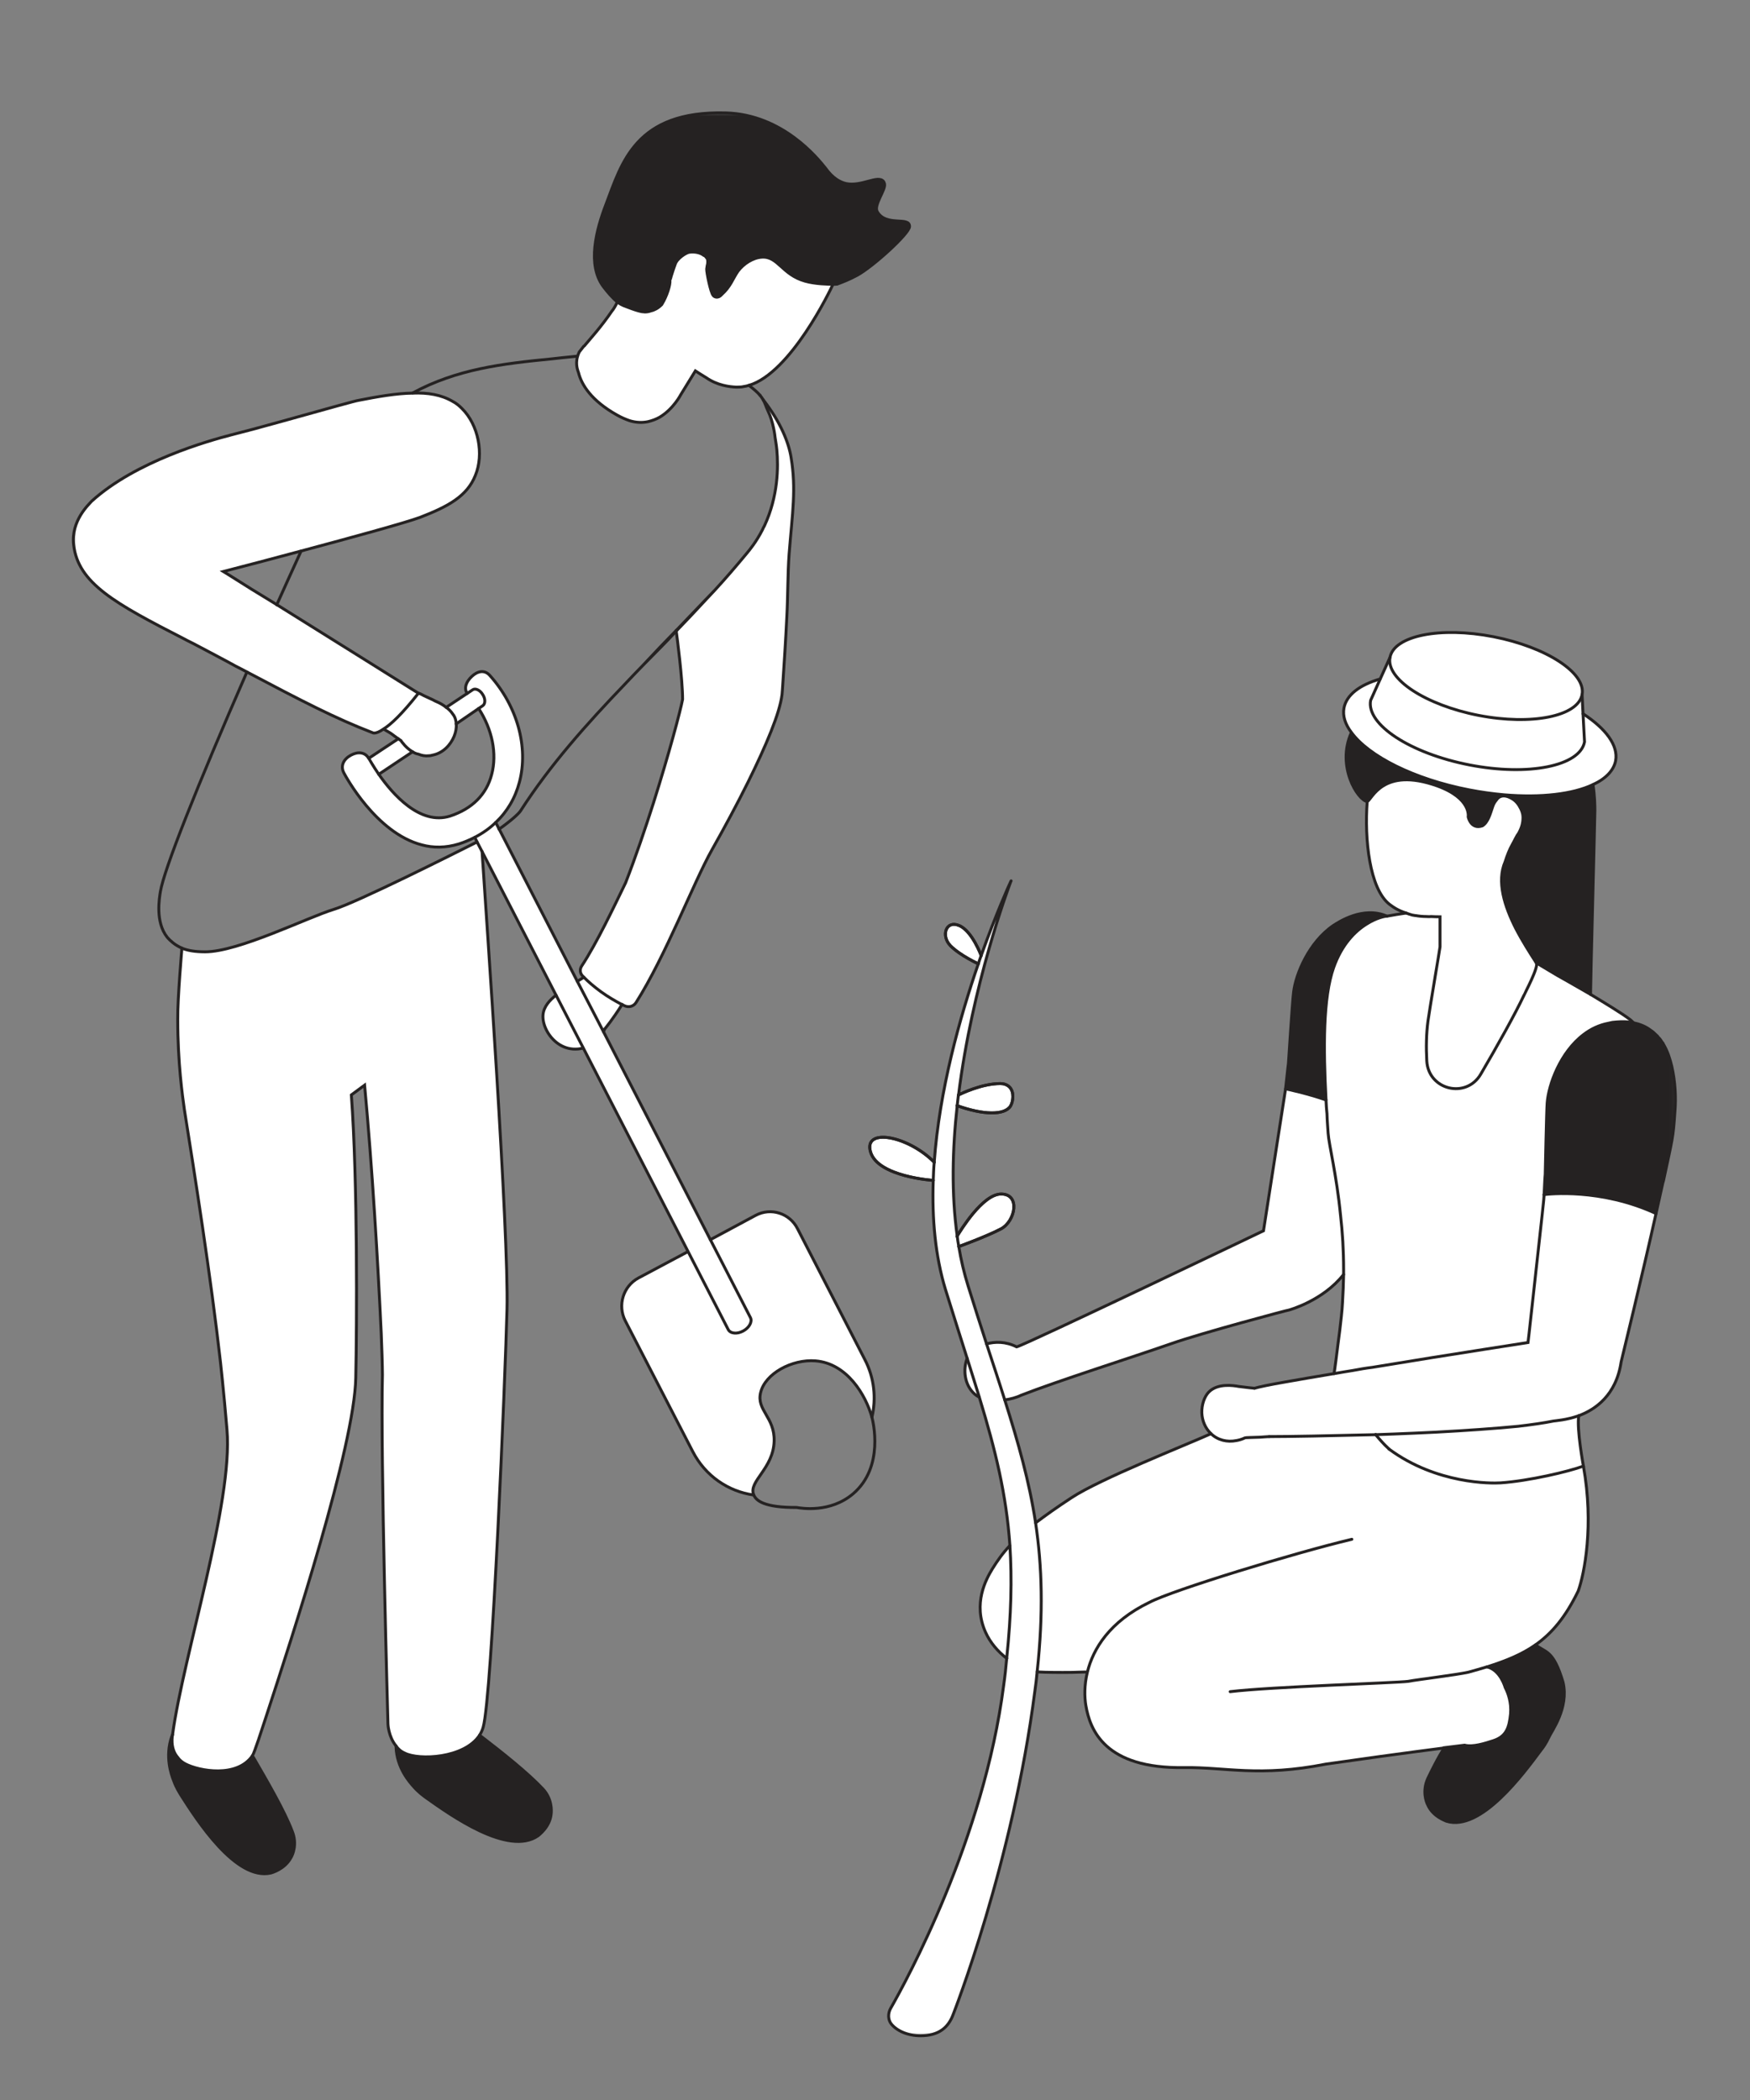 <?xml version="1.0" encoding="utf-8"?>
<svg xmlns="http://www.w3.org/2000/svg" fill="none" height="100%" overflow="visible" preserveAspectRatio="none" style="display: block;" viewBox="0 0 400 480" width="100%">
<rect x="0" y="0" width="400" height="480" fill="#808080" stroke="none"/>
<g id="Frame 25">
<g id="Group 9">
<g id="Clip path group">
<g id="Eu">
<g id="Clip path group_2">
<mask height="50" id="mask0_0_22116" maskUnits="userSpaceOnUse" style="mask-type:luminance" width="35" x="348" y="230">
<g id="sw">
<path d="M348.951 230.79H382.955V279.857H348.951V230.79Z" fill="white" id="Vector"/>
</g>
</mask>
<g mask="url(#mask0_0_22116)">
<g id="Group">
<path d="M382.117 243.718C382.904 247.185 383.127 250.844 382.819 254.364C382.425 260.132 382.288 260.219 380.269 269.663V269.715C380.235 269.889 380.149 270.168 380.064 270.429C379.619 272.398 379.088 274.803 378.523 277.382C365.911 271.544 353.812 272.921 352.939 273.06L353.11 269.541L353.196 268.46C353.196 268.46 353.504 253.563 353.641 252.099C353.949 247.952 356.619 240.494 362.009 236.435C363.635 235.197 365.517 234.291 367.622 233.891C367.93 233.803 368.273 233.769 368.581 233.682C369.847 233.542 371.028 233.49 372.089 233.577C372.517 233.682 372.962 233.716 373.407 233.803C374.981 234.117 376.247 234.692 377.291 235.494C377.736 235.772 378.13 236.121 378.472 236.487C378.575 236.522 378.609 236.661 378.695 236.713C378.78 236.8 378.883 236.8 378.917 236.922C378.917 236.975 378.968 236.975 379.003 237.062C379.362 237.375 379.704 237.863 379.978 238.316C380.098 238.351 380.149 238.543 380.235 238.717C381.159 240.268 381.724 242.063 382.117 243.718Z" fill="#252222" id="Vector_2"/>
</g>
</g>
</g>
<path d="M314.436 327.928C303.962 328.19 294.585 328.364 290.118 328.364C289.587 328.416 288.766 328.416 287.979 328.503C286.353 328.556 284.693 328.59 284.59 328.643C283.94 328.956 283.239 329.165 282.622 329.27C280.483 329.706 278.327 329.165 276.804 327.702C275.435 326.412 274.785 324.67 274.699 322.98C274.648 321.098 275.264 319.268 276.273 318.206C278.327 316.097 281.972 316.69 283.102 316.899C284.864 317.125 286.61 317.317 286.747 317.317C287.671 317.038 290.204 316.498 293.746 315.888C296.861 315.348 300.677 314.668 304.921 313.972C306.324 313.745 307.779 313.466 309.216 313.257C310.705 312.978 312.16 312.717 313.648 312.543C322.753 311.027 332.302 309.511 339.233 308.431C345.274 307.49 349.261 306.862 349.261 306.862L349.518 304.684L352.461 278.008L352.855 274.262L352.94 273.059C353.813 272.92 365.912 271.543 378.524 277.381C375.461 291.163 370.55 311.288 370.55 311.288C369.42 318.955 364.594 322.213 360.864 323.59C358.108 324.583 355.353 324.757 355.079 324.809C352.94 325.245 350.134 325.646 346.985 326.012C341.594 326.534 335.023 326.987 328.195 327.353C324.909 327.528 321.572 327.65 318.286 327.789H318.235C316.968 327.841 315.702 327.876 314.436 327.928Z" fill="white" id="Vector_3"/>
<path d="M352.94 273.061L352.854 274.263L352.461 278.009L349.517 304.686L349.261 306.864C349.261 306.864 345.273 307.491 339.232 308.432C332.302 309.512 322.752 311.028 313.648 312.544C312.159 312.718 310.705 312.98 309.216 313.258C307.779 313.468 306.324 313.746 304.921 313.973C304.921 313.973 305.058 313.468 305.793 307.456C306.101 305.226 306.375 303.03 306.598 300.852C306.717 299.772 306.803 298.761 306.854 297.733C306.991 295.503 307.077 293.36 307.111 291.304V290.241C307.111 285.78 306.854 281.581 306.409 277.783C305.502 268.461 303.74 261.648 303.569 259.017C303.483 257.536 303.346 256.072 303.312 254.591C303.209 253.563 303.124 252.5 303.09 251.42C302.473 239.606 302.388 228.054 304.835 221.136C306.717 215.839 309.747 212.843 312.331 211.239C314.555 209.811 316.54 209.41 317.02 209.41L319.124 209.044L321.401 208.696C321.828 208.87 322.273 209.009 322.752 209.149C322.975 209.183 323.197 209.236 323.454 209.271H323.54C324.327 209.41 325.217 209.497 326.09 209.497C326.209 209.497 326.654 209.549 327.099 209.497C327.835 209.549 328.708 209.549 329.067 209.549H329.153V216.414C329.101 216.955 326.74 230.824 326.398 233.368C326.004 236.313 325.953 239.432 326.124 242.499C326.483 249.155 335.159 251.246 338.479 245.496C342.296 238.979 346.283 231.852 348.388 227.392C348.388 227.287 351.845 220.875 351.143 220.074L355.918 222.931C355.918 222.931 359.563 224.97 363.55 227.287C366.956 229.343 370.635 231.574 372.483 232.968C372.74 233.142 373.407 233.804 373.407 233.804C372.962 233.717 372.517 233.682 372.09 233.577C371.029 233.49 369.848 233.543 368.581 233.682C368.273 233.769 367.931 233.804 367.623 233.891C365.518 234.292 363.636 235.198 362.01 236.435C356.619 240.495 353.95 247.952 353.642 252.099C353.505 253.563 353.197 268.461 353.197 268.461L353.111 269.541L352.94 273.061ZM361.839 163.149C367.041 166.546 369.933 170.38 369.283 173.899C368.838 176.13 367.007 178.011 364.115 179.336C359.511 181.531 352.187 182.385 343.784 181.671C341.235 181.444 338.565 181.078 335.861 180.555C323.146 178.099 312.861 172.836 308.908 167.435C307.47 165.553 306.854 163.636 307.197 161.807C307.779 158.827 310.79 156.545 315.445 155.203H315.479L313.289 160.082C312.245 165.605 322.359 172.209 335.861 174.84C349.346 177.471 361.137 175.102 362.181 169.578L361.839 163.149Z" fill="white" id="Vector_4"/>
<path d="M364.115 179.334C364.508 181.965 364.542 184.109 364.542 185.224C364.542 187.106 363.55 224.393 363.55 227.286C359.563 224.968 355.917 222.93 355.917 222.93L351.143 220.072C349.705 217.842 347.994 215.159 346.505 212.301C343.87 207.126 342.073 201.463 344.041 196.968C344.486 195.539 345.051 194.11 345.718 192.943C346.231 192.054 346.625 191.078 347.156 190.399C347.857 189.075 348.114 188.081 348.114 186.844C348.114 186.565 348.08 186.304 348.028 186.025C347.943 185.625 347.806 185.276 347.635 184.91C347.121 183.847 346.505 183.046 345.53 182.506C344.931 182.157 344.315 181.931 343.733 181.931L343.784 181.669C352.187 182.384 359.511 181.53 364.115 179.334Z" fill="#252222" id="Vector_5"/>
<path d="M339.883 381.003C342.946 381.683 344.041 385.69 344.041 385.69C344.709 386.98 345.496 389.123 345.273 391.719C344.965 394.873 344.315 396.894 341.337 397.87C339.404 398.497 336.648 399.386 334.766 398.898C334.766 398.898 333.055 399.124 330.111 399.473V399.525C326.706 399.961 321.572 400.64 315.479 401.477C308.737 402.418 303.09 403.219 303.09 403.219C287.756 406.251 280.09 403.881 270.626 404.021C252.572 404.299 249.149 395.465 248.191 389.802C247.883 387.973 247.797 385.237 248.55 382.171H248.191C247.147 382.205 246.086 382.205 245.042 382.258C242.321 382.293 238.813 382.258 237.546 382.171C237.375 382.118 237.238 382.118 237.067 382.118C238.505 368.737 238.197 358.073 236.708 348.089C238.898 346.433 241.568 344.517 244.991 342.287C251.528 338 270.746 330.421 276.804 327.702C278.327 329.166 280.483 329.706 282.622 329.271C283.238 329.166 283.94 328.957 284.59 328.643C284.693 328.591 286.353 328.556 287.979 328.504C288.766 328.417 289.587 328.417 290.118 328.365C294.584 328.365 303.962 328.19 314.436 327.929C315.479 329.166 316.352 330.159 317.276 330.996C317.362 331.1 317.447 331.187 317.499 331.222C328.366 339.255 340.944 339.08 342.997 338.941C349.432 338.505 358.553 336.362 361.924 335.108C364.372 348.629 362.147 359.728 360.744 363.649C357.851 369.59 354.788 373.284 350.972 375.968C347.857 378.146 344.264 379.627 339.883 381.003ZM361.839 163.148L362.181 169.577C361.137 175.101 349.346 177.471 335.861 174.84C322.359 172.208 312.245 165.605 313.289 160.081L315.479 155.202L317.721 150.254C316.746 155.202 325.867 161.144 337.949 163.514C350.099 165.866 360.692 163.723 361.616 158.774L361.839 163.148Z" fill="white" id="Vector_6"/>
<path d="M341.338 145.533C353.471 147.903 362.575 153.827 361.617 158.776C360.693 163.724 350.1 165.867 337.949 163.515C325.867 161.145 316.746 155.204 317.722 150.255C318.646 145.307 329.187 143.163 341.338 145.533ZM360.864 323.591C360.35 326.588 361.925 335.109 361.925 335.109C358.553 336.363 349.432 338.507 342.998 338.942C340.944 339.082 328.366 339.256 317.499 331.223C317.448 331.188 317.362 331.101 317.277 330.997C316.353 330.16 315.48 329.167 314.436 327.93C315.702 327.878 316.969 327.843 318.235 327.791H318.286C321.572 327.651 324.909 327.529 328.195 327.355C335.023 326.989 341.594 326.536 346.985 326.013C350.134 325.648 352.94 325.247 355.08 324.811C355.353 324.759 358.109 324.585 360.864 323.591Z" fill="white" id="Vector_7"/>
<path d="M357.269 384.523C358.638 390.378 354.685 395.64 354.086 396.982C353.385 398.498 352.632 399.56 352.238 400.013C348.217 405.45 338.479 418.692 330.641 416.288C330.505 416.201 327.527 415.26 326.346 412.541C325.952 411.827 325.08 409.335 326.346 406.53C328.673 401.651 330.111 399.526 330.111 399.526V399.473C333.054 399.125 334.766 398.898 334.766 398.898C336.648 399.386 339.403 398.497 341.337 397.87C344.315 396.894 344.965 394.873 345.273 391.719C345.496 389.123 344.708 386.98 344.041 385.691C344.041 385.691 342.946 381.683 339.882 381.004C344.263 379.627 347.857 378.146 350.972 375.968C353.282 377.798 355.045 377.031 357.269 384.523Z" fill="#252222" id="Vector_8"/>
<path d="M351.144 220.072C351.845 220.873 348.388 227.286 348.388 227.39C346.283 231.851 342.296 238.977 338.48 245.494C335.16 251.244 326.484 249.153 326.124 242.497C325.953 239.43 326.004 236.311 326.398 233.367C326.74 230.823 329.102 216.953 329.153 216.413V209.548H329.068C328.708 209.548 327.835 209.548 327.1 209.495C326.655 209.548 326.21 209.495 326.09 209.495C325.217 209.495 324.327 209.408 323.54 209.269H323.455C323.198 209.234 322.975 209.182 322.753 209.147C322.274 209.008 321.829 208.868 321.401 208.694C319.912 208.241 318.646 207.526 317.585 206.69C313.033 203.118 311.852 191.792 312.502 183.22C313.597 182.819 315.959 175.152 328.537 179.648C336.375 182.505 335.588 186.704 335.588 186.704C335.588 186.704 336.17 189.684 338.839 188.761C340.14 187.959 340.636 185.99 341.201 184.335C341.458 183.62 341.646 183.359 342.039 182.871C342.467 182.192 343.083 181.93 343.734 181.93C344.315 181.93 344.931 182.157 345.53 182.505C346.506 183.045 347.122 183.847 347.635 184.91C347.806 185.276 347.943 185.624 348.029 186.025C348.08 186.304 348.115 186.565 348.115 186.844C348.115 188.081 347.858 189.074 347.156 190.398C346.626 191.078 346.232 192.054 345.719 192.942C345.051 194.11 344.487 195.539 344.042 196.967C342.074 201.463 343.87 207.126 346.506 212.301C347.995 215.158 349.706 217.842 351.144 220.072Z" fill="white" id="Vector_9"/>
<path d="M343.784 181.671L343.733 181.932C343.083 181.932 342.467 182.193 342.039 182.873C341.645 183.361 341.457 183.622 341.2 184.337C340.636 185.992 340.139 187.961 338.839 188.762C336.169 189.686 335.587 186.706 335.587 186.706C335.587 186.706 336.374 182.507 328.537 179.65C315.959 175.154 313.597 182.821 312.502 183.222C310.277 182.821 305.451 175.067 308.874 167.47L308.908 167.435C312.861 172.837 323.146 178.099 335.861 180.556C338.565 181.078 341.235 181.444 343.784 181.671ZM304.698 211.588C305.982 210.752 311.543 207.04 317.02 209.41C316.54 209.41 314.555 209.811 312.331 211.24C309.747 212.843 306.717 215.84 304.835 221.137C302.388 228.054 302.473 239.606 303.09 251.42C298.965 249.956 293.848 248.876 293.848 248.876L294.362 244.206L294.499 243.091C294.499 243.091 295.457 228.228 295.68 226.8C296.159 222.653 299.188 215.387 304.698 211.588Z" fill="#252222" id="Vector_10"/>
<path d="M307.112 290.24V291.303C302.388 297.332 294.67 299.423 294.67 299.423C294.362 299.423 274.477 304.737 267.82 307.089C258.579 310.313 241.842 315.61 233.388 318.92C232.327 319.443 230.924 319.809 229.658 319.983C228.391 315.923 226.988 311.742 225.499 307.177C227.382 306.654 229.829 306.567 232.379 307.856C234.603 307.281 288.801 281.319 288.801 281.319L293.849 248.875C293.849 248.875 298.966 249.955 303.09 251.419C303.124 252.499 303.21 253.562 303.312 254.59C303.347 256.071 303.484 257.535 303.569 259.016C303.74 261.647 305.503 268.46 306.41 277.782C306.855 281.58 307.112 285.78 307.112 290.24Z" fill="white" id="Vector_11"/>
<g id="Clip path group_3">
<mask height="267" id="mask1_0_22116" maskUnits="userSpaceOnUse" style="mask-type:luminance" width="40" x="200" y="199">
<g id="sx">
<path d="M200 199.564H239.429V465.318H200V199.564Z" fill="white" id="Vector_12"/>
</g>
</mask>
<g mask="url(#mask1_0_22116)">
<g id="Group_2">
<path d="M218.791 252.726C217.696 262.571 217.44 272.886 218.791 282.521C218.877 283.323 219.014 284.124 219.151 284.926C219.664 288.01 220.366 290.99 221.256 293.847C222.745 298.621 224.148 303.03 225.5 307.177C226.989 311.742 228.392 315.924 229.658 319.984C232.773 329.846 235.271 338.627 236.709 348.089C238.198 358.073 238.506 368.737 237.068 382.118C236.931 383.599 236.76 385.063 236.538 386.579C231.507 425.749 217.919 460.318 217.919 460.318C216.789 463.49 214.547 465.319 210.389 465.319C207.497 465.319 204.998 464.204 203.732 462.636C202.945 461.66 202.945 460.231 203.544 459.116C207.274 452.599 224.884 420.312 229.402 385.29C229.71 383.146 229.932 381.056 230.103 379.052C231.147 369.137 231.318 360.896 230.839 353.299C230.018 341.537 227.519 331.396 223.84 319.356C222.95 316.499 222.043 313.554 221.068 310.487C219.544 305.661 217.884 300.486 216.122 294.788C213.76 287.069 213.007 278.496 213.315 269.802C213.367 268.425 213.401 267.031 213.538 265.655C214.719 249.154 219.408 232.514 223.617 220.299C223.84 219.62 224.045 218.993 224.268 218.418C227.69 208.834 230.617 202.352 231.062 201.429C230.446 203.067 222.214 225.109 219.1 250.269L219.065 250.304C218.98 251.106 218.877 251.924 218.791 252.726Z" fill="white" id="Vector_13"/>
</g>
</g>
</g>
<path d="M230.805 248.525C231.849 249.64 231.592 251.783 230.976 252.812C229.624 254.955 224.747 254.868 218.792 252.724C218.877 251.923 218.98 251.104 219.066 250.302L219.1 250.268C219.665 249.989 224.405 247.671 228.649 247.671C229.402 247.671 230.223 247.898 230.805 248.525ZM230.839 353.297C231.319 360.894 231.147 369.136 230.104 379.05C228.084 377.482 226.373 375.513 225.278 373.108C222.3 366.505 225.415 360.929 226.818 358.612C227.947 356.782 229.128 355.092 230.805 353.297H230.839ZM228.837 272.919C233.304 272.919 232.072 279.122 228.837 280.865C225.552 282.607 219.151 284.924 219.151 284.924C219.014 284.123 218.877 283.321 218.792 282.52C219.459 281.44 224.576 272.919 228.837 272.919ZM224.268 218.416C224.046 218.991 223.84 219.618 223.618 220.298C223.618 220.298 219.493 218.416 217.269 216.186C215.027 213.903 216.208 210.262 219.237 211.551C222.214 212.788 224.268 218.416 224.268 218.416ZM223.84 319.355C223.481 319.18 223.139 318.954 222.831 318.693C220.366 316.549 220.11 312.943 221.068 310.486C222.043 313.552 222.95 316.497 223.84 319.355ZM213.538 265.653C213.401 267.03 213.367 268.424 213.316 269.8C213.316 269.8 200.703 268.999 198.992 263.336C197.281 257.621 207.617 259.624 213.538 265.653Z" fill="white" id="Vector_14"/>
<g id="Clip path group_4">
<mask height="50" id="mask2_0_22116" maskUnits="userSpaceOnUse" style="mask-type:luminance" width="75" x="134" y="25">
<g id="sy">
<path d="M134.286 25.793H208.762V74.668H134.286V25.793Z" fill="white" id="Vector_15"/>
</g>
</mask>
<g mask="url(#mask2_0_22116)">
<g id="Group_3">
<path d="M191.324 64.928C191.289 64.876 191.238 64.928 191.187 64.928C191.153 64.928 191.101 64.928 191.016 64.98H190.4C189.407 64.98 186.327 64.928 184.016 64.266C178.746 62.785 177.839 58.551 174.159 58.777C172.089 58.899 169.949 60.293 168.683 61.983C167.502 63.673 167.006 65.503 164.952 67.332C163.994 68.413 163.121 67.733 163.019 67.524C162.42 66.897 161.496 62.245 161.53 61.495C161.581 61.008 161.667 60.607 161.752 60.241C161.804 59.614 161.804 59.178 161.41 58.812C161.273 58.603 161.136 58.464 160.88 58.377C160.007 57.697 158.689 57.488 157.508 57.662C156.807 57.784 154.702 59.091 154.308 60.467C154 61.321 153.658 62.297 153.435 63.064C153.35 63.412 153.264 63.726 153.127 64.039C153.264 65.067 152.426 67.698 151.33 69.476C151.279 69.615 151.245 69.65 151.159 69.702C150.406 70.451 149.534 70.904 148.832 71.044C148.182 71.305 147.6 71.305 147.429 71.305C147.343 71.305 147.206 71.305 147.086 71.27C146.077 71.305 142.74 69.929 142.74 69.929C142.209 69.754 141.644 69.441 141.08 68.988C140.019 68.134 138.923 66.845 137.931 65.555C134.149 60.52 136.305 52.487 138.496 46.772C142.124 37.276 145.187 25.27 165.877 25.811C178.968 26.159 186.994 36.335 188.654 38.391C190.4 40.848 192.077 41.649 193.377 41.963C196.937 42.712 200.616 39.942 201.934 41.458C202.105 41.684 202.139 41.998 202.191 42.085C202.413 43.514 199.606 46.946 200.531 48.427C202.584 51.912 207.975 49.368 207.889 51.807C207.838 53.428 199.47 61.008 195.927 62.924C194.13 63.9 192.505 64.527 191.375 64.928H191.324Z" fill="#252222" id="Vector_16"/>
</g>
</g>
</g>
<path d="M197.673 310.748C199.863 314.947 200.308 319.634 199.298 323.956C197.895 318.868 193.6 311.637 186.412 311.062C181.039 310.626 174.861 313.972 173.851 318.328C172.876 322.353 177.085 323.903 176.949 329.392C176.777 335.734 170.993 338.627 172.277 341.659L172.225 341.711C166.492 340.909 161.222 337.39 158.33 331.762L142.911 301.879C141.114 298.359 142.431 293.986 145.94 292.104L157.234 286.093H157.286L166.441 303.883C166.92 304.824 168.46 304.998 169.864 304.231C171.267 303.482 172.003 302.106 171.524 301.165L162.368 283.357L172.756 277.781C176.213 275.952 180.508 277.294 182.305 280.866L197.673 310.748Z" fill="white" id="Vector_17"/>
<g id="Vector_18">
</g>
<path d="M184.017 64.265C186.328 64.927 189.408 64.98 190.401 64.98C189.887 66.13 180.766 85.261 171.183 88.084C170.789 88.206 170.43 88.293 170.036 88.346L169.591 88.433C169.591 88.433 169.112 88.485 168.325 88.485C166.75 88.433 163.944 88.084 161.445 86.342C161.103 86.168 158.947 84.774 158.947 84.774L155.627 90.175C155.627 90.175 153.95 93.468 150.801 95.35C150.014 95.803 149.09 96.152 148.131 96.378C146.899 96.639 145.462 96.639 143.887 96.152C142.997 95.838 142.039 95.437 141.029 94.862C135.211 91.604 132.935 87.997 132.233 85.174C132.148 84.861 131.446 83.397 132.011 81.48C132.096 81.167 132.233 80.801 132.404 80.452C132.541 80.278 133.414 79.163 133.414 79.163C133.414 79.163 133.448 79.111 133.551 79.076C134.937 77.421 137.487 74.615 139.848 71.13C140.02 70.991 140.858 69.702 141.081 69.04V68.987C141.645 69.44 142.21 69.754 142.741 69.928C142.741 69.928 146.078 71.305 147.087 71.27C147.207 71.305 147.344 71.305 147.43 71.305C147.601 71.305 148.183 71.305 148.833 71.043C149.534 70.904 150.407 70.451 151.16 69.702C151.246 69.649 151.28 69.615 151.331 69.475C152.427 67.698 153.265 65.067 153.128 64.039C153.265 63.725 153.351 63.411 153.436 63.063C153.659 62.296 154.001 61.321 154.309 60.467C154.703 59.09 156.808 57.783 157.509 57.661C158.69 57.487 160.008 57.696 160.88 58.376C161.137 58.463 161.274 58.602 161.411 58.812C161.805 59.177 161.805 59.613 161.753 60.24C161.668 60.606 161.582 61.007 161.531 61.495C161.497 62.244 162.421 66.896 163.02 67.524C163.122 67.733 163.995 68.412 164.953 67.332C167.007 65.502 167.503 63.673 168.684 61.983C169.95 60.292 172.09 58.899 174.16 58.777C177.84 58.55 178.747 62.784 184.017 64.265ZM142.176 229.621C140.721 228.855 139.061 227.914 137.35 226.677C135.827 225.561 134.509 224.446 133.448 223.366C133.328 223.227 133.243 223.14 133.14 223.052C132.541 222.425 132.49 221.502 132.969 220.787C136.34 215.699 140.379 207.179 142.997 201.777C145.325 195.801 147.481 189.424 149.363 183.534C152.957 172.156 155.541 162.433 156.02 159.855C156.02 155.255 154.754 145.532 154.566 144.243C156.808 141.925 159.032 139.59 161.188 137.238C161.924 136.471 162.712 135.635 163.413 134.868C165.912 132.15 168.29 129.38 170.652 126.522C171.354 125.686 172.842 123.891 174.28 121.086C174.417 120.772 174.554 120.458 174.725 120.197C177.874 113.419 177.925 106.728 177.566 102.843C177.446 101.588 177.258 100.665 177.172 100.037C177.138 99.584 176.744 96.413 175.563 93.974C175.033 92.859 174.896 92.144 174.417 91.343C178.49 96.552 180.287 101.24 180.817 104.533C182.032 111.903 181.125 117.078 180.372 126.627C180.03 131.174 180.116 136.036 179.842 141.124C179.585 146.333 179.243 151.857 178.849 157.537C178.798 157.973 178.798 158.339 178.747 158.774C178.233 163.008 175.17 170.292 170.96 178.812C168.547 183.674 165.706 188.971 162.712 194.285C158.467 201.83 152.17 218.47 145.376 229.168C144.794 230.057 143.699 230.336 142.741 229.883C142.569 229.796 142.398 229.708 142.176 229.621Z" fill="white" id="Vector_19"/>
<g id="Clip path group_5">
<mask height="112" id="mask3_0_22116" maskUnits="userSpaceOnUse" style="mask-type:luminance" width="120" x="59" y="79">
<g id="sz">
<path d="M59.808 79.128H178.094V190.643H59.808V79.128Z" fill="white" id="Vector_20"/>
</g>
</mask>
<g mask="url(#mask3_0_22116)">
<g id="Group_4">
<g id="Clip path group_6">
<mask height="109" id="mask4_0_22116" maskUnits="userSpaceOnUse" style="mask-type:luminance" width="115" x="63" y="81">
<g id="sA">
<path d="M177.562 102.842C177.922 106.727 177.87 113.418 174.722 120.196C174.55 120.458 174.414 120.771 174.277 121.085C172.839 123.89 171.35 125.685 170.649 126.521C168.287 129.379 165.908 132.149 163.41 134.868L161.134 137.237L154.562 144.102L151.02 147.762L146.896 152.135C145.492 153.564 144.14 154.993 142.789 156.421C134.112 165.465 125.778 174.787 119.001 185.311C118.556 186.025 116.674 187.68 114.09 189.51L113.303 187.994C115.921 185.537 117.769 182.418 118.728 178.759C120.832 170.779 118.248 161.405 111.934 154.365C110.719 153.024 109.144 153.39 107.827 154.627C106.594 155.794 105.978 157.223 106.765 158.512L101.991 161.684C101.255 161.091 100.502 160.69 99.886 160.429C99.492 160.255 99.184 160.115 98.979 159.976C97.302 159.227 96.207 158.687 96.087 158.599C95.865 158.547 95.779 158.46 95.642 158.46C91.791 156.056 75.089 145.584 63.264 138.213C65.061 134.205 66.909 130.146 68.826 125.946C79.966 122.967 92.75 119.482 96.087 118.227C102.436 115.771 106.765 113.418 108.648 108.679C110.667 103.818 109.35 97.092 105.585 93.38C104.934 92.718 104.233 92.143 103.446 91.743C100.861 90.227 97.798 89.721 94.324 89.861V89.826C104.404 84.372 114.706 83.135 126.172 82.02C127.096 81.915 129.372 81.654 131.785 81.427L132.007 81.48C131.443 83.396 132.144 84.86 132.23 85.174C132.931 87.996 135.207 91.603 141.026 94.862C142.036 95.437 142.994 95.837 143.884 96.151C145.458 96.639 146.896 96.639 148.128 96.377C149.086 96.151 150.01 95.802 150.797 95.349C153.946 93.468 155.623 90.174 155.623 90.174L158.943 84.773C158.943 84.773 161.1 86.167 161.442 86.341C163.94 88.084 166.747 88.432 168.321 88.484C169.109 88.484 169.588 88.432 169.588 88.432L170.033 88.345C170.426 88.293 170.786 88.206 171.179 88.084C172.394 89.007 173.181 89.721 173.712 90.349C173.969 90.662 174.242 91.028 174.414 91.342C174.893 92.143 175.03 92.858 175.56 93.973C176.741 96.412 177.135 99.584 177.169 100.037C177.254 100.664 177.443 101.587 177.562 102.842Z" fill="white" id="Vector_21"/>
</g>
</mask>
<g mask="url(#mask4_0_22116)">
<g id="Group_5">
<g id="Vector_22">
</g>
</g>
</g>
</g>
</g>
</g>
</g>
<path d="M114.091 189.51L131.957 224.306L137.929 235.806L162.367 283.357L171.522 301.165C172.001 302.106 171.266 303.482 169.862 304.232C168.459 304.998 166.919 304.824 166.44 303.883L157.284 286.093L133.326 239.553L127.097 227.478L110.189 194.65L109.042 192.455L108.529 191.392C110.326 190.451 111.935 189.336 113.304 187.994L114.091 189.51Z" fill="white" id="Vector_23"/>
<path d="M137.348 226.678C139.059 227.915 140.719 228.856 142.174 229.622C140.018 233.055 138.409 234.972 138.221 235.198C138.101 235.407 138.015 235.634 137.93 235.808L131.957 224.308C132.796 223.82 133.361 223.419 133.446 223.367C134.507 224.447 135.825 225.563 137.348 226.678ZM127.097 227.479L133.326 239.554H133.275C132.539 239.781 131.752 239.833 130.948 239.781C128.021 239.554 125.78 237.429 124.736 235.094C124.256 234.031 124.034 232.916 124.12 231.94C124.291 230.023 125.745 228.507 127.097 227.479Z" fill="white" id="Vector_24"/>
<path d="M124.122 408.934C126.175 411.164 126.09 413.83 125.97 414.684C125.662 417.681 123.078 419.493 122.992 419.597C116.199 424.372 102.919 414.823 97.357 410.885C96.826 410.485 95.783 409.77 94.636 408.481C93.626 407.366 90.7 404.107 90.529 399.298V399.072C90.957 399.734 91.658 400.361 92.531 400.727C95.731 402.365 106.119 401.964 109.627 396.615C114.881 400.64 120.699 405.275 124.122 408.934Z" fill="#252222" id="Vector_25"/>
<path d="M111.937 154.365C118.252 161.404 120.836 170.778 118.731 178.758C117.773 182.418 115.924 185.537 113.306 187.993C111.937 189.335 110.328 190.45 108.532 191.391C107.385 191.966 106.17 192.506 104.886 192.907C101.875 193.83 99.017 193.83 96.398 193.116C85.925 190.398 78.96 177.33 78.601 176.668C77.728 175.012 78.601 173.462 80.227 172.608C81.801 171.754 83.427 171.893 84.265 173.322C84.299 173.357 84.351 173.462 84.385 173.496C84.436 173.549 85.224 175.012 86.575 176.981C89.741 181.529 96.005 188.708 102.884 186.53C107.915 184.874 111.201 181.616 112.382 177.016C113.648 172.294 112.519 166.718 109.404 161.944L110.328 161.317C110.979 160.881 110.979 159.714 110.328 158.738C109.712 157.71 108.651 157.257 108.052 157.658L106.769 158.512C105.982 157.222 106.598 155.793 107.83 154.626C109.148 153.389 110.722 153.023 111.937 154.365ZM110.191 194.649C111.15 209.547 116.318 281.666 115.89 299.282C115.497 314.859 112.468 387.745 110.448 394.784C110.277 395.412 109.969 396.074 109.627 396.614C106.119 401.963 95.731 402.364 92.531 400.726C91.658 400.36 90.956 399.733 90.528 399.071C88.766 396.927 88.68 394.07 88.68 394.07C88.68 394.07 86.935 332.615 87.414 314.232C87.414 312.263 87.243 307.28 87.14 304.771C86.404 288.845 85.087 266.768 83.341 248.037L80.312 250.268C81.767 269.8 81.578 303.429 81.322 314.859V314.946C81.014 330.593 66.947 373.683 60.683 392.833C59.982 394.958 58.151 400.674 57.706 401.301C54.197 406.424 45.521 404.821 42.372 403.183C41.671 402.817 41.055 402.329 40.627 401.702C38.744 399.559 39.446 396.492 39.446 396.492C41.893 378.458 53.29 343.452 51.887 326.847C51.134 317.891 50.398 311.374 50.398 311.374C48.208 291.929 44.392 267.657 42.15 253.648C41.722 250.616 40.627 243.037 40.627 233C40.575 228.226 41.585 216.726 41.585 216.726C42.852 217.249 44.529 217.562 46.89 217.562C54.505 217.562 70.147 209.756 76.188 207.892C81.578 206.289 104.065 194.946 109.045 192.454L110.191 194.649Z" fill="white" id="Vector_26"/>
<g id="Clip path group_7">
<mask height="32" id="mask5_0_22116" maskUnits="userSpaceOnUse" style="mask-type:luminance" width="31" x="86" y="159">
<g id="sC">
<path d="M86.094 159.418H116.761V190.642H86.094V159.418Z" fill="white" id="Vector_27"/>
</g>
</mask>
<g mask="url(#mask5_0_22116)">
<g id="Group_6">
<g id="Clip path group_8">
<mask height="26" id="mask6_0_22116" maskUnits="userSpaceOnUse" style="mask-type:luminance" width="27" x="86" y="161">
<g id="sD">
<path d="M109.401 161.943C112.515 166.717 113.645 172.293 112.378 177.015C111.198 181.615 107.912 184.873 102.881 186.529C96.001 188.707 89.738 181.528 86.572 176.98L94.29 171.84H94.324C94.718 172.119 95.163 172.293 95.642 172.38C96.395 172.694 97.182 172.833 98.003 172.746C98.277 172.746 98.585 172.694 98.842 172.607C101.255 172.154 102.966 170.289 103.788 168.32C104.181 167.344 104.369 166.351 104.267 165.463L109.401 161.943Z" fill="white" id="Vector_28"/>
</g>
</mask>
<g mask="url(#mask6_0_22116)">
<g id="Group_7">
<g id="Vector_29">
</g>
</g>
</g>
</g>
</g>
</g>
</g>
<path d="M110.328 158.738C110.978 159.714 110.978 160.882 110.328 161.317L109.404 161.945L104.27 165.464C104.27 165.203 104.236 164.976 104.184 164.715C104.064 164.123 103.842 163.635 103.483 163.199C103.089 162.607 102.576 162.084 101.994 161.683L106.768 158.512L108.052 157.658C108.651 157.257 109.712 157.71 110.328 158.738Z" fill="white" id="Vector_30"/>
<g id="Clip path group_9">
<mask height="81" id="mask7_0_22116" maskUnits="userSpaceOnUse" style="mask-type:luminance" width="97" x="16" y="88">
<g id="sF">
<path d="M16.771 88.049H112.382V168.34H16.771V88.049Z" fill="white" id="Vector_31"/>
</g>
</mask>
<g mask="url(#mask7_0_22116)">
<g id="Group_8">
<path d="M63.267 138.213C75.092 145.583 91.794 156.055 95.645 158.46C91.829 163.286 89.33 165.604 87.67 166.632C85.753 167.973 85.137 167.468 85.137 167.468C76.598 164.175 69.222 160.342 56.439 153.598C55.6 153.163 54.779 152.71 53.889 152.274C50.74 150.532 47.762 149.016 45.007 147.535C44.032 146.995 43.039 146.559 42.064 146.019C26.302 137.951 17.849 133.317 16.839 124.57C16.172 118.994 20.381 115.248 20.946 114.568C31.077 105.386 47.677 100.751 52.845 99.409C56.575 98.468 58.372 97.98 64.67 96.238C75.674 93.171 81.15 91.638 81.937 91.516C86.318 90.662 90.528 89.913 94.327 89.861C97.801 89.721 100.864 90.226 103.448 91.742C104.235 92.143 104.937 92.718 105.587 93.38C109.352 97.092 110.67 103.817 108.651 108.679C106.768 113.418 102.439 115.77 96.09 118.227C92.753 119.482 79.969 122.967 68.829 125.946C65.286 126.887 61.915 127.776 59.074 128.542C54.282 129.779 51.048 130.633 51.048 130.633C51.048 130.633 52.588 131.574 55.035 133.125C56.473 134.066 58.321 135.181 60.375 136.436C61.299 137.011 62.257 137.586 63.267 138.213Z" fill="white" id="Vector_32"/>
</g>
</g>
</g>
<g id="Clip path group_10">
<mask height="72" id="mask8_0_22116" maskUnits="userSpaceOnUse" style="mask-type:luminance" width="80" x="33" y="150">
<g id="sG">
<path d="M33.521 150.5H112.378V221.869H33.521V150.5Z" fill="white" id="Vector_33"/>
</g>
</mask>
<g mask="url(#mask8_0_22116)">
<g id="Group_9">
<g id="Clip path group_11">
<mask height="65" id="mask9_0_22116" maskUnits="userSpaceOnUse" style="mask-type:luminance" width="74" x="36" y="153">
<g id="sH">
<path d="M108.529 191.392L109.042 192.455C104.062 194.946 81.576 206.289 76.185 207.892C70.144 209.757 54.503 217.563 46.888 217.563C44.526 217.563 42.849 217.249 41.583 216.727C41.103 216.5 40.658 216.274 40.316 216.047C40.145 215.96 39.084 215.246 38.211 214.217C35.456 210.75 36.414 205.261 36.671 203.746C37.51 198.745 44.868 180.101 56.437 153.599C69.22 160.342 76.596 164.175 85.135 167.468C85.135 167.468 85.751 167.974 87.668 166.632L87.719 166.667C88.199 166.98 88.986 167.381 89.431 167.695C89.636 167.886 89.91 168.008 90.081 168.183C90.475 168.461 90.783 168.688 91.039 168.862L84.297 173.323H84.263C83.424 171.894 81.798 171.755 80.224 172.608C78.598 173.462 77.725 175.013 78.598 176.668C78.957 177.33 85.923 190.399 96.396 193.117C99.014 193.831 101.872 193.831 104.884 192.908C106.167 192.507 107.382 191.967 108.529 191.392Z" fill="white" id="Vector_34"/>
</g>
</mask>
<g mask="url(#mask9_0_22116)">
<g id="Group_10">
<g id="Vector_35">
</g>
</g>
</g>
</g>
</g>
</g>
</g>
<path d="M104.27 165.465C104.373 166.353 104.184 167.347 103.791 168.322C102.969 170.291 101.258 172.156 98.845 172.609C98.588 172.696 98.28 172.748 98.007 172.748C97.185 172.835 96.398 172.696 95.645 172.382C95.166 172.295 94.721 172.121 94.327 171.842H94.293C93.848 171.581 93.454 171.267 93.061 170.919C92.719 170.605 92.41 170.291 92.137 169.925C91.966 169.751 91.794 169.525 91.657 169.298C91.572 169.263 91.401 169.089 91.041 168.862C90.785 168.688 90.477 168.462 90.083 168.183C89.912 168.009 89.638 167.887 89.433 167.695C88.988 167.381 88.201 166.981 87.722 166.667L87.67 166.632C89.33 165.604 91.829 163.287 95.645 158.46C95.782 158.46 95.867 158.547 96.09 158.6C96.21 158.687 97.305 159.227 98.982 159.976C99.187 160.116 99.495 160.255 99.889 160.429C100.505 160.691 101.258 161.091 101.994 161.684C102.576 162.084 103.089 162.607 103.483 163.2C103.842 163.635 104.064 164.123 104.184 164.716C104.236 164.977 104.27 165.203 104.27 165.465Z" fill="white" id="Vector_36"/>
<path d="M94.293 171.842L86.575 176.982C85.223 175.013 84.436 173.55 84.385 173.498C84.35 173.463 84.299 173.358 84.265 173.323H84.299L91.041 168.863C91.401 169.089 91.572 169.263 91.658 169.298C91.794 169.525 91.966 169.751 92.137 169.926C92.411 170.291 92.719 170.605 93.061 170.919C93.454 171.267 93.848 171.581 94.293 171.842Z" fill="white" id="Vector_37"/>
<path d="M66.828 418.658C67.957 421.516 66.913 424.007 66.468 424.669C65.031 427.3 62.053 428.067 61.916 428.119C53.89 429.949 44.957 415.975 41.329 410.277C41.021 409.737 40.268 408.622 39.703 407.019C39.139 405.625 37.684 401.478 39.258 396.93L39.447 396.494C39.447 396.494 38.745 399.561 40.628 401.704C41.055 402.332 41.672 402.819 42.373 403.185C45.522 404.823 54.198 406.426 57.706 401.304C61.078 407.141 65.031 413.884 66.828 418.658Z" fill="#252222" id="Vector_38"/>
</g>
</g>
<path d="M84.298 173.323L91.04 168.862M94.292 171.842L86.574 176.982M101.993 161.683L106.767 158.512L108.051 157.658C108.65 157.257 109.711 157.71 110.327 158.738C110.977 159.714 110.977 160.882 110.327 161.317L109.403 161.945L104.269 165.464M113.304 187.994L114.092 189.51L131.958 224.306L137.93 235.806L162.368 283.357L171.523 301.164C172.002 302.105 171.266 303.482 169.863 304.231C168.46 304.998 166.92 304.823 166.441 303.882L157.285 286.092L133.327 239.552L127.098 227.477L110.19 194.65L109.043 192.454L108.53 191.392M172.225 341.71C166.492 340.909 161.221 337.389 158.329 331.761L142.91 301.879C141.113 298.359 142.431 293.985 145.939 292.104L157.234 286.092" id="Vector_39" stroke="#252222" stroke-linecap="round" stroke-width="0.667"/>
<path d="M162.366 283.357L172.754 277.781C176.211 275.952 180.506 277.294 182.303 280.866L197.67 310.748C199.861 314.947 200.306 319.634 199.296 323.956M109.624 396.615C114.877 400.64 120.696 405.275 124.118 408.934C126.172 411.164 126.086 413.83 125.967 414.684C125.658 417.681 123.074 419.493 122.989 419.597C116.195 424.372 102.915 414.823 97.353 410.885C96.823 410.484 95.779 409.77 94.632 408.481C93.623 407.366 90.696 404.107 90.525 399.298V399.072M57.702 401.302C61.074 407.139 65.027 413.882 66.824 418.656C67.953 421.514 66.909 424.006 66.464 424.668C65.027 427.299 62.049 428.066 61.912 428.118C53.886 429.947 44.953 415.973 41.325 410.275C41.017 409.735 40.264 408.62 39.699 407.017C39.135 405.623 37.68 401.476 39.254 396.928L39.443 396.493" id="Vector_40" stroke="#252222" stroke-linecap="round" stroke-width="0.667"/>
<path d="M41.582 216.724C41.582 216.724 40.572 228.224 40.624 232.998C40.624 243.035 41.719 250.614 42.147 253.646C44.389 267.655 48.205 291.927 50.395 311.373C50.395 311.373 51.131 317.889 51.884 326.845C53.287 343.451 41.89 378.456 39.443 396.49C39.443 396.49 38.741 399.557 40.624 401.7C41.051 402.327 41.667 402.815 42.369 403.181C45.518 404.819 54.194 406.422 57.703 401.299C58.147 400.672 59.978 394.957 60.68 392.831C66.944 373.682 81.01 330.591 81.319 314.944V314.857C81.575 303.427 81.763 269.798 80.309 250.266L83.338 248.035C85.083 266.766 86.401 288.843 87.137 304.769C87.24 307.278 87.411 312.261 87.411 314.23C86.932 332.613 88.677 394.068 88.677 394.068C88.677 394.068 88.763 396.926 90.525 399.069C90.953 399.731 91.655 400.358 92.528 400.724C95.728 402.362 106.115 401.961 109.624 396.612C109.966 396.072 110.274 395.41 110.445 394.782C112.464 387.743 115.493 314.857 115.887 299.28C116.315 281.664 111.147 209.545 110.188 194.648M191.322 64.872V64.924H191.373C192.502 64.523 194.128 63.896 195.925 62.92C199.467 61.004 207.836 53.424 207.887 51.804C207.973 49.364 202.582 51.908 200.528 48.423C199.604 46.942 202.411 43.51 202.188 42.081C202.137 41.994 202.103 41.68 201.932 41.454C200.614 39.938 196.935 42.708 193.375 41.959C192.074 41.645 190.397 40.844 188.652 38.387C186.992 36.331 178.966 26.155 165.874 25.807C145.185 25.267 142.121 37.272 138.493 46.768C136.303 52.483 134.147 60.516 137.929 65.551C138.921 66.841 140.016 68.13 141.077 68.984C141.642 69.437 142.207 69.751 142.737 69.925" id="Vector_41" stroke="#252222" stroke-linecap="round" stroke-width="0.667"/>
<path d="M142.738 69.928C142.738 69.928 146.075 71.305 147.085 71.27C147.205 71.305 147.342 71.305 147.427 71.305C147.598 71.305 148.18 71.305 148.831 71.043C149.532 70.904 150.405 70.451 151.158 69.702C151.243 69.649 151.278 69.615 151.329 69.475C152.424 67.698 153.263 65.067 153.126 64.039C153.263 63.725 153.348 63.411 153.434 63.063C153.656 62.296 153.999 61.321 154.307 60.467C154.7 59.09 156.805 57.783 157.507 57.661C158.688 57.487 160.005 57.696 160.878 58.376C161.135 58.463 161.272 58.602 161.409 58.812C161.802 59.177 161.802 59.613 161.751 60.24C161.665 60.606 161.58 61.007 161.528 61.495C161.494 62.244 162.418 66.896 163.017 67.524C163.12 67.733 163.993 68.412 164.951 67.332C167.005 65.502 167.501 63.673 168.682 61.983C169.948 60.293 172.087 58.899 174.158 58.777C177.837 58.55 178.744 62.784 184.015 64.265C186.325 64.927 189.406 64.98 190.398 64.98H191.014C191.1 64.927 191.151 64.927 191.185 64.927C191.237 64.927 191.288 64.875 191.322 64.927M174.415 91.343C174.894 92.144 175.031 92.859 175.561 93.974C176.742 96.413 177.136 99.584 177.17 100.037C177.255 100.665 177.444 101.588 177.563 102.843C177.923 106.728 177.871 113.419 174.723 120.197C174.551 120.459 174.415 120.772 174.278 121.086C172.84 123.891 171.351 125.686 170.65 126.522C168.288 129.38 165.909 132.15 163.411 134.868M163.411 134.868L161.135 137.238L154.563 144.103L151.021 147.762L146.897 152.136M163.411 134.868C162.709 135.635 161.922 136.471 161.186 137.238C159.03 139.59 156.805 141.925 154.563 144.243C153.434 145.48 152.253 146.699 151.072 147.902C149.703 149.278 148.3 150.707 146.897 152.136M171.18 88.084C172.395 89.008 173.182 89.722 173.713 90.349M94.325 89.827C104.405 84.373 114.707 83.136 126.173 82.021C127.097 81.916 129.373 81.655 131.786 81.428M63.265 138.266V138.214C65.062 134.206 66.91 130.146 68.827 125.947M109.043 192.455C104.063 194.947 81.576 206.29 76.185 207.893C70.144 209.758 54.503 217.564 46.888 217.564C44.526 217.564 42.849 217.25 41.583 216.727C41.103 216.501 40.659 216.274 40.316 216.048C40.145 215.961 39.084 215.246 38.211 214.218C35.456 210.751 36.415 205.262 36.671 203.746C37.51 198.746 44.868 180.102 56.437 153.599M114.04 189.511H114.091C116.675 187.681 118.557 186.026 119.002 185.312C125.779 174.787 134.113 165.465 142.79 156.422C144.142 154.993 145.493 153.565 146.897 152.136" id="Vector_42" stroke="#252222" stroke-linecap="round" stroke-width="0.667"/>
<path d="M190.398 64.98C189.885 66.13 180.764 85.262 171.18 88.085C170.787 88.207 170.427 88.294 170.034 88.346L169.589 88.433C169.589 88.433 169.11 88.486 168.323 88.486C166.748 88.433 163.942 88.085 161.443 86.342C161.101 86.168 158.945 84.774 158.945 84.774L155.625 90.176C155.625 90.176 153.948 93.469 150.799 95.351C150.012 95.804 149.087 96.152 148.129 96.379C146.897 96.64 145.459 96.64 143.885 96.152C142.995 95.839 142.037 95.438 141.027 94.863C135.209 91.605 132.933 87.998 132.231 85.175C132.145 84.861 131.444 83.398 132.009 81.481C132.094 81.167 132.231 80.802 132.402 80.453C132.539 80.279 133.412 79.164 133.412 79.164C133.412 79.164 133.446 79.111 133.549 79.076C134.935 77.421 137.485 74.616 139.846 71.131C140.017 70.992 140.856 69.702 141.078 69.04M137.93 235.808C138.015 235.633 138.101 235.407 138.221 235.198C138.409 234.971 140.017 233.055 142.174 229.622C142.208 229.622 142.208 229.57 142.208 229.57M127.097 227.479C125.745 228.507 124.291 230.023 124.119 231.939C124.034 232.915 124.256 234.03 124.735 235.093C125.779 237.428 128.021 239.554 130.948 239.78C131.752 239.833 132.539 239.78 133.275 239.554M133.446 223.367C133.36 223.419 132.796 223.82 131.957 224.308" id="Vector_43" stroke="#252222" stroke-linecap="round" stroke-width="0.667"/>
<path d="M154.564 144.102V144.242C154.752 145.531 156.019 155.254 156.019 159.854C155.54 162.433 152.956 172.155 149.362 183.533C147.479 189.423 145.323 195.8 142.996 201.777C140.377 207.178 136.339 215.699 132.967 220.786C132.488 221.501 132.54 222.424 133.139 223.052C133.241 223.139 133.327 223.226 133.447 223.365C134.508 224.446 135.825 225.561 137.348 226.676C139.06 227.913 140.72 228.854 142.174 229.621C142.397 229.708 142.568 229.795 142.739 229.882C143.697 230.335 144.793 230.056 145.374 229.168C152.168 218.469 158.466 201.829 162.71 194.284C165.705 188.97 168.546 183.673 170.959 178.811C175.168 170.291 178.232 163.008 178.745 158.774C178.796 158.338 178.796 157.972 178.848 157.536C179.241 151.856 179.584 146.333 179.84 141.123C180.114 136.035 180.029 131.174 180.371 126.626C181.124 117.077 182.031 111.902 180.816 104.532C180.285 101.239 178.488 96.552 174.415 91.342C174.244 91.028 173.97 90.662 173.714 90.349M95.644 158.46C95.781 158.46 95.866 158.547 96.089 158.599C96.209 158.686 97.304 159.227 98.981 159.976C99.186 160.115 99.494 160.255 99.888 160.429C100.504 160.69 101.257 161.091 101.993 161.683C102.575 162.084 103.088 162.607 103.482 163.199C103.841 163.635 104.063 164.123 104.183 164.715C104.235 164.977 104.269 165.203 104.269 165.465C104.372 166.353 104.183 167.346 103.79 168.322C102.968 170.291 101.257 172.155 98.844 172.608C98.587 172.696 98.279 172.748 98.005 172.748C97.184 172.835 96.397 172.696 95.644 172.382C95.165 172.295 94.72 172.121 94.326 171.842H94.292C93.847 171.58 93.453 171.267 93.06 170.918C92.718 170.605 92.409 170.291 92.136 169.925C91.965 169.751 91.793 169.524 91.656 169.298C91.571 169.263 91.4 169.089 91.04 168.862C90.784 168.688 90.476 168.461 90.082 168.183C89.911 168.008 89.637 167.886 89.432 167.695C88.987 167.381 88.2 166.98 87.721 166.667" id="Vector_44" stroke="#252222" stroke-linecap="round" stroke-width="0.667"/>
<path d="M106.768 158.509C105.981 157.219 106.597 155.791 107.829 154.623C109.147 153.386 110.721 153.02 111.936 154.362C118.251 161.401 120.835 170.776 118.73 178.756C117.772 182.415 115.924 185.534 113.305 187.991C111.936 189.332 110.328 190.447 108.531 191.388C107.384 191.963 106.169 192.504 104.886 192.904C101.874 193.828 99.016 193.828 96.397 193.113C85.924 190.395 78.959 177.327 78.6 176.665C77.727 175.01 78.6 173.459 80.226 172.605C81.8 171.751 83.426 171.891 84.264 173.319C84.299 173.354 84.35 173.459 84.384 173.494C84.435 173.546 85.223 175.01 86.575 176.979C89.74 181.526 96.004 188.705 102.883 186.527C107.915 184.872 111.2 181.613 112.381 177.013C113.647 172.291 112.518 166.716 109.403 161.941M231.112 201.338C231.112 201.338 231.112 201.372 231.06 201.425M231.06 201.425C230.616 202.348 227.689 208.83 224.267 218.413C224.044 218.988 223.839 219.616 223.616 220.295C219.406 232.51 214.717 249.15 213.537 265.651C213.4 267.027 213.366 268.421 213.314 269.797C213.006 278.492 213.759 287.065 216.121 294.784C217.883 300.482 219.543 305.657 221.066 310.483C222.042 313.55 222.949 316.494 223.839 319.352C227.518 331.392 230.017 341.533 230.838 353.294C231.317 360.891 231.146 369.133 230.102 379.047C229.931 381.051 229.709 383.142 229.4 385.285C224.883 420.308 207.273 452.595 203.543 459.112C202.944 460.227 202.944 461.656 203.731 462.632C204.997 464.2 207.496 465.315 210.388 465.315C214.546 465.315 216.788 463.485 217.918 460.314C217.918 460.314 231.505 425.744 236.537 386.575C236.759 385.059 236.93 383.595 237.067 382.114C238.505 368.732 238.197 358.069 236.708 348.085C235.27 338.623 232.772 329.841 229.657 319.979C228.391 315.919 226.988 311.738 225.499 307.172C224.147 303.025 222.743 298.617 221.255 293.843C220.365 290.985 219.663 288.006 219.15 284.922C219.013 284.12 218.876 283.319 218.79 282.517C217.438 272.882 217.695 262.566 218.79 252.722C218.876 251.92 218.979 251.101 219.064 250.3M231.06 201.425C230.444 203.063 222.213 225.104 219.098 250.265M56.438 153.595C55.6 153.16 54.778 152.707 53.889 152.271C50.74 150.529 47.762 149.013 45.007 147.532C44.031 146.991 43.039 146.556 42.063 146.016C26.302 137.948 17.848 133.313 16.839 124.566C16.171 118.991 20.381 115.244 20.946 114.565C31.077 105.382 47.676 100.747 52.845 99.406C56.575 98.465 58.372 97.977 64.67 96.235C75.674 93.168 81.15 91.635 81.937 91.513C86.318 90.659 90.528 89.91 94.327 89.857C97.801 89.718 100.864 90.223 103.448 91.739C104.235 92.14 104.937 92.715 105.587 93.377C109.352 97.088 110.67 103.814 108.65 108.676C106.768 113.415 102.438 115.767 96.089 118.224C92.752 119.479 79.969 122.963 68.828 125.943C65.286 126.884 61.915 127.772 59.074 128.539C54.282 129.776 51.048 130.63 51.048 130.63C51.048 130.63 52.588 131.571 55.035 133.122C56.473 134.063 58.321 135.178 60.374 136.432C61.298 137.007 62.257 137.582 63.267 138.21C75.092 145.58 91.794 156.052 95.644 158.457C91.828 163.283 89.33 165.601 87.67 166.629C85.753 167.97 85.137 167.465 85.137 167.465C76.598 164.172 69.222 160.338 56.438 153.595ZM199.299 323.952C199.521 324.806 202.191 335.278 195.003 341.429C189.749 345.889 183.092 344.739 182.083 344.565C174.758 344.6 172.79 343.049 172.277 341.655C170.993 338.623 176.778 335.731 176.949 329.388C177.086 323.9 172.876 322.349 173.851 318.324C174.861 313.968 181.039 310.622 186.412 311.058C193.6 311.633 197.895 318.864 199.299 323.952Z" id="Vector_45" stroke="#252222" stroke-linecap="round" stroke-width="0.667"/>
<path d="M218.754 282.609C218.754 282.609 218.754 282.557 218.789 282.522C219.456 281.441 224.573 272.921 228.834 272.921C233.3 272.921 232.068 279.124 228.834 280.866C225.548 282.609 219.148 284.926 219.148 284.926M213.312 269.802C213.312 269.802 200.7 269.001 198.989 263.338C197.277 257.622 207.614 259.626 213.535 265.655M219.062 250.304L219.097 250.269C219.661 249.991 224.402 247.673 228.646 247.673C229.399 247.673 230.22 247.9 230.802 248.527C231.846 249.642 231.589 251.785 230.973 252.813C229.621 254.957 224.744 254.869 218.789 252.726H218.754M224.265 218.418C224.265 218.418 222.211 212.79 219.233 211.553C216.204 210.263 215.024 213.905 217.265 216.188C219.49 218.418 223.614 220.3 223.614 220.3M361.614 158.775C360.69 163.723 350.097 165.866 337.947 163.514C325.865 161.144 316.744 155.203 317.719 150.254C318.643 145.306 329.185 143.163 341.335 145.532C353.469 147.902 362.573 153.826 361.614 158.775Z" id="Vector_46" stroke="#252222" stroke-linecap="round" stroke-width="0.667"/>
<path d="M218.754 282.609C218.754 282.609 218.754 282.557 218.789 282.522C219.456 281.441 224.573 272.921 228.834 272.921C233.3 272.921 232.068 279.124 228.834 280.866C225.548 282.609 219.148 284.926 219.148 284.926M213.312 269.802C213.312 269.802 200.7 269.001 198.989 263.338C197.277 257.622 207.614 259.626 213.535 265.655M219.062 250.304L219.097 250.269C219.661 249.991 224.402 247.673 228.646 247.673C229.399 247.673 230.22 247.9 230.802 248.527C231.846 249.642 231.589 251.785 230.973 252.813C229.621 254.957 224.744 254.869 218.789 252.726H218.754M224.265 218.418C224.265 218.418 222.211 212.79 219.233 211.553C216.204 210.263 215.024 213.905 217.265 216.188C219.49 218.418 223.614 220.3 223.614 220.3" id="Vector_47" stroke="#252222" stroke-linecap="round" stroke-width="0.667"/>
<path d="M317.72 150.254L315.478 155.202L313.287 160.081C312.243 165.605 322.357 172.208 335.86 174.84C349.345 177.471 361.136 175.101 362.179 169.577L361.837 163.148L361.615 158.774" id="Vector_48" stroke="#252222" stroke-linecap="round" stroke-width="0.667"/>
<path d="M361.839 163.148C367.041 166.546 369.933 170.379 369.283 173.899C368.838 176.129 367.007 178.011 364.115 179.335C359.511 181.53 352.187 182.384 343.784 181.67C341.235 181.443 338.565 181.077 335.861 180.555C323.146 178.098 312.861 172.836 308.908 167.434C307.47 165.552 306.854 163.636 307.197 161.806C307.779 158.827 310.79 156.544 315.445 155.202M321.401 208.695L319.124 209.043L317.02 209.409C316.54 209.409 314.555 209.81 312.331 211.239C309.747 212.842 306.717 215.839 304.835 221.136C302.388 228.053 302.473 239.605 303.09 251.419C303.124 252.499 303.209 253.562 303.312 254.59C303.346 256.071 303.483 257.535 303.569 259.016C303.74 261.647 305.502 268.46 306.409 277.782C306.854 281.58 307.111 285.78 307.111 290.24V291.303C307.077 293.359 306.991 295.502 306.854 297.733C306.803 298.761 306.717 299.771 306.598 300.852C306.375 303.03 306.101 305.225 305.793 307.455C305.058 313.467 304.921 313.972 304.921 313.972M373.407 233.803C373.407 233.803 372.74 233.141 372.483 232.967C370.635 231.573 366.956 229.342 363.55 227.286C359.563 224.969 355.918 222.93 355.918 222.93L351.143 220.073M308.874 167.469C305.451 175.066 310.277 182.82 312.502 183.221" id="Vector_49" stroke="#252222" stroke-linecap="round" stroke-width="0.667"/>
<path d="M363.548 227.285C363.548 224.392 364.541 187.104 364.541 185.223C364.541 184.107 364.506 181.964 364.113 179.333M290.116 328.363C294.582 328.363 303.96 328.189 314.434 327.927C315.7 327.875 316.966 327.84 318.233 327.788H318.284C321.57 327.648 324.907 327.526 328.192 327.352C335.021 326.986 341.592 326.533 346.983 326.011C350.131 325.645 352.938 325.244 355.077 324.808C355.351 324.756 358.106 324.582 360.861 323.589C364.592 322.212 369.418 318.954 370.547 311.287C370.547 311.287 375.459 291.162 378.522 277.379C379.087 274.801 379.617 272.396 380.062 270.427C380.148 270.166 380.233 269.887 380.268 269.713V269.661C382.287 260.217 382.424 260.129 382.817 254.362C383.125 250.842 382.903 247.183 382.116 243.716C381.722 242.061 381.157 240.266 380.233 238.715C380.148 238.541 380.096 238.349 379.977 238.314C379.703 237.861 379.361 237.373 379.001 237.06C378.967 236.973 378.916 236.973 378.916 236.92C378.881 236.798 378.779 236.798 378.693 236.711C378.608 236.659 378.573 236.52 378.471 236.485C378.128 236.119 377.735 235.77 377.29 235.492C376.246 234.69 374.98 234.115 373.405 233.801C372.96 233.714 372.515 233.679 372.088 233.575C371.027 233.488 369.846 233.54 368.579 233.679C368.271 233.767 367.929 233.801 367.621 233.889C365.516 234.289 363.634 235.195 362.008 236.433C356.617 240.492 353.948 247.95 353.64 252.097C353.503 253.561 353.195 268.458 353.195 268.458L353.109 269.539L352.938 273.058L352.852 274.261L352.459 278.007L349.515 304.683L349.259 306.861C349.259 306.861 345.271 307.489 339.23 308.429C332.3 309.51 322.75 311.026 313.646 312.542C312.157 312.716 310.703 312.977 309.214 313.256C307.777 313.465 306.322 313.744 304.919 313.97C300.675 314.667 296.858 315.347 293.744 315.887C290.201 316.497 287.669 317.037 286.745 317.316M312.5 183.219C311.849 191.792 313.03 203.117 317.582 206.689C318.643 207.526 319.91 208.24 321.399 208.693C321.826 208.867 322.271 209.007 322.75 209.146C322.973 209.181 323.195 209.233 323.452 209.268H323.538C324.325 209.408 325.215 209.495 326.088 209.495C326.207 209.495 326.652 209.547 327.097 209.495C327.833 209.547 328.706 209.547 329.065 209.547H329.151V216.412C329.099 216.952 326.738 230.822 326.396 233.366C326.002 236.311 325.951 239.429 326.122 242.496C326.481 249.152 335.157 251.243 338.477 245.493C342.294 238.976 346.281 231.85 348.386 227.389C348.386 227.285 351.843 220.873 351.141 220.071C349.704 217.841 347.992 215.158 346.503 212.3C343.868 207.125 342.071 201.462 344.039 196.967C344.484 195.538 345.049 194.109 345.716 192.942C346.23 192.053 346.623 191.077 347.154 190.398C347.855 189.073 348.112 188.08 348.112 186.843C348.112 186.564 348.078 186.303 348.027 186.024C347.941 185.623 347.804 185.275 347.633 184.909C347.12 183.846 346.503 183.045 345.528 182.504C344.929 182.156 344.313 181.929 343.731 181.929C343.081 181.929 342.465 182.191 342.037 182.87C341.643 183.358 341.455 183.62 341.198 184.334C340.634 185.989 340.137 187.958 338.837 188.76C336.167 189.683 335.585 186.704 335.585 186.704C335.585 186.704 336.373 182.504 328.535 179.647C315.957 175.151 313.595 182.818 312.5 183.219Z" id="Vector_50" stroke="#252222" stroke-linecap="round" stroke-width="0.667"/>
<path d="M225.498 307.177C227.38 306.654 229.828 306.567 232.377 307.856C234.602 307.281 288.799 281.319 288.799 281.319L293.848 248.875L294.361 244.205L294.498 243.09C294.498 243.09 295.456 228.227 295.679 226.798C296.158 222.652 299.187 215.386 304.697 211.587C305.981 210.751 311.543 207.039 317.019 209.409M223.838 319.356C223.479 319.182 223.136 318.955 222.828 318.694C220.364 316.551 220.107 312.944 221.066 310.487M307.11 291.303C302.387 297.332 294.669 299.423 294.669 299.423C294.361 299.423 274.476 304.737 267.819 307.089C258.578 310.313 241.841 315.61 233.387 318.92C232.326 319.443 230.923 319.809 229.656 319.983M286.746 317.317C286.609 317.317 284.863 317.126 283.101 316.899C281.971 316.69 278.326 316.098 276.272 318.206C275.263 319.269 274.647 321.098 274.698 322.98C274.784 324.67 275.434 326.413 276.803 327.702C278.326 329.166 280.482 329.706 282.621 329.27C283.237 329.166 283.939 328.957 284.589 328.643C284.692 328.591 286.352 328.556 287.978 328.504C288.765 328.417 289.586 328.417 290.117 328.364M330.11 399.525C330.11 399.525 328.673 401.651 326.345 406.53C325.079 409.335 325.952 411.827 326.345 412.541C327.526 415.259 330.504 416.2 330.641 416.287C338.479 418.692 348.216 405.449 352.237 400.013C352.631 399.56 353.384 398.497 354.086 396.981C354.685 395.639 358.638 390.377 357.269 384.523C355.044 377.03 353.281 377.797 350.971 375.967" id="Vector_51" stroke="#252222" stroke-linecap="round" stroke-width="0.667"/>
<path d="M308.993 351.836C295.987 354.92 268.075 363.44 262.736 366.246C253.581 370.654 249.85 376.909 248.549 382.171C247.796 385.238 247.882 387.974 248.19 389.803C249.148 395.466 252.571 404.3 270.625 404.021C280.089 403.882 287.755 406.252 303.089 403.22C303.089 403.22 308.736 402.418 315.479 401.477C321.571 400.641 326.705 399.961 330.11 399.526V399.474C333.054 399.125 334.765 398.899 334.765 398.899C336.648 399.386 339.403 398.498 341.337 397.871C344.314 396.895 344.965 394.874 345.273 391.72C345.495 389.124 344.708 386.98 344.04 385.691C344.04 385.691 342.945 381.683 339.882 381.004M237.066 382.119C237.238 382.119 237.374 382.119 237.546 382.171C238.812 382.258 242.32 382.293 245.041 382.258C246.085 382.206 247.146 382.206 248.19 382.171M230.803 353.299C229.126 355.094 227.945 356.784 226.816 358.614C225.412 360.931 222.298 366.507 225.276 373.111C226.371 375.515 228.082 377.484 230.101 379.052H230.136M276.803 327.703C270.745 330.421 251.527 338.001 244.99 342.287C241.567 344.518 238.898 346.434 236.707 348.089" id="Vector_52" stroke="#252222" stroke-linecap="round" stroke-width="0.667"/>
<path d="M361.923 335.107C364.37 348.628 362.146 359.727 360.742 363.648C357.85 369.589 354.787 373.283 350.971 375.967C347.856 378.145 344.262 379.626 339.882 381.002H339.847C338.53 381.403 337.126 381.804 335.672 382.205C332.882 382.832 324.292 383.86 321.827 384.313C319.243 384.661 290.373 385.55 281.184 386.665M317.498 331.221C317.446 331.186 317.361 331.099 317.275 330.995C316.351 330.158 315.478 329.165 314.434 327.928V327.876" id="Vector_53" stroke="#252222" stroke-linecap="round" stroke-width="0.667"/>
<path d="M317.499 331.222C328.366 339.255 340.944 339.08 342.997 338.941C349.432 338.505 358.553 336.362 361.924 335.108C361.924 335.108 360.35 326.587 360.863 323.59M352.889 273.06H352.94C353.813 272.92 365.912 271.544 378.524 277.381M293.848 248.875C293.848 248.875 298.965 249.955 303.09 251.419" id="Vector_54" stroke="#252222" stroke-linecap="round" stroke-width="0.667"/>
</g>
</g>
</svg>